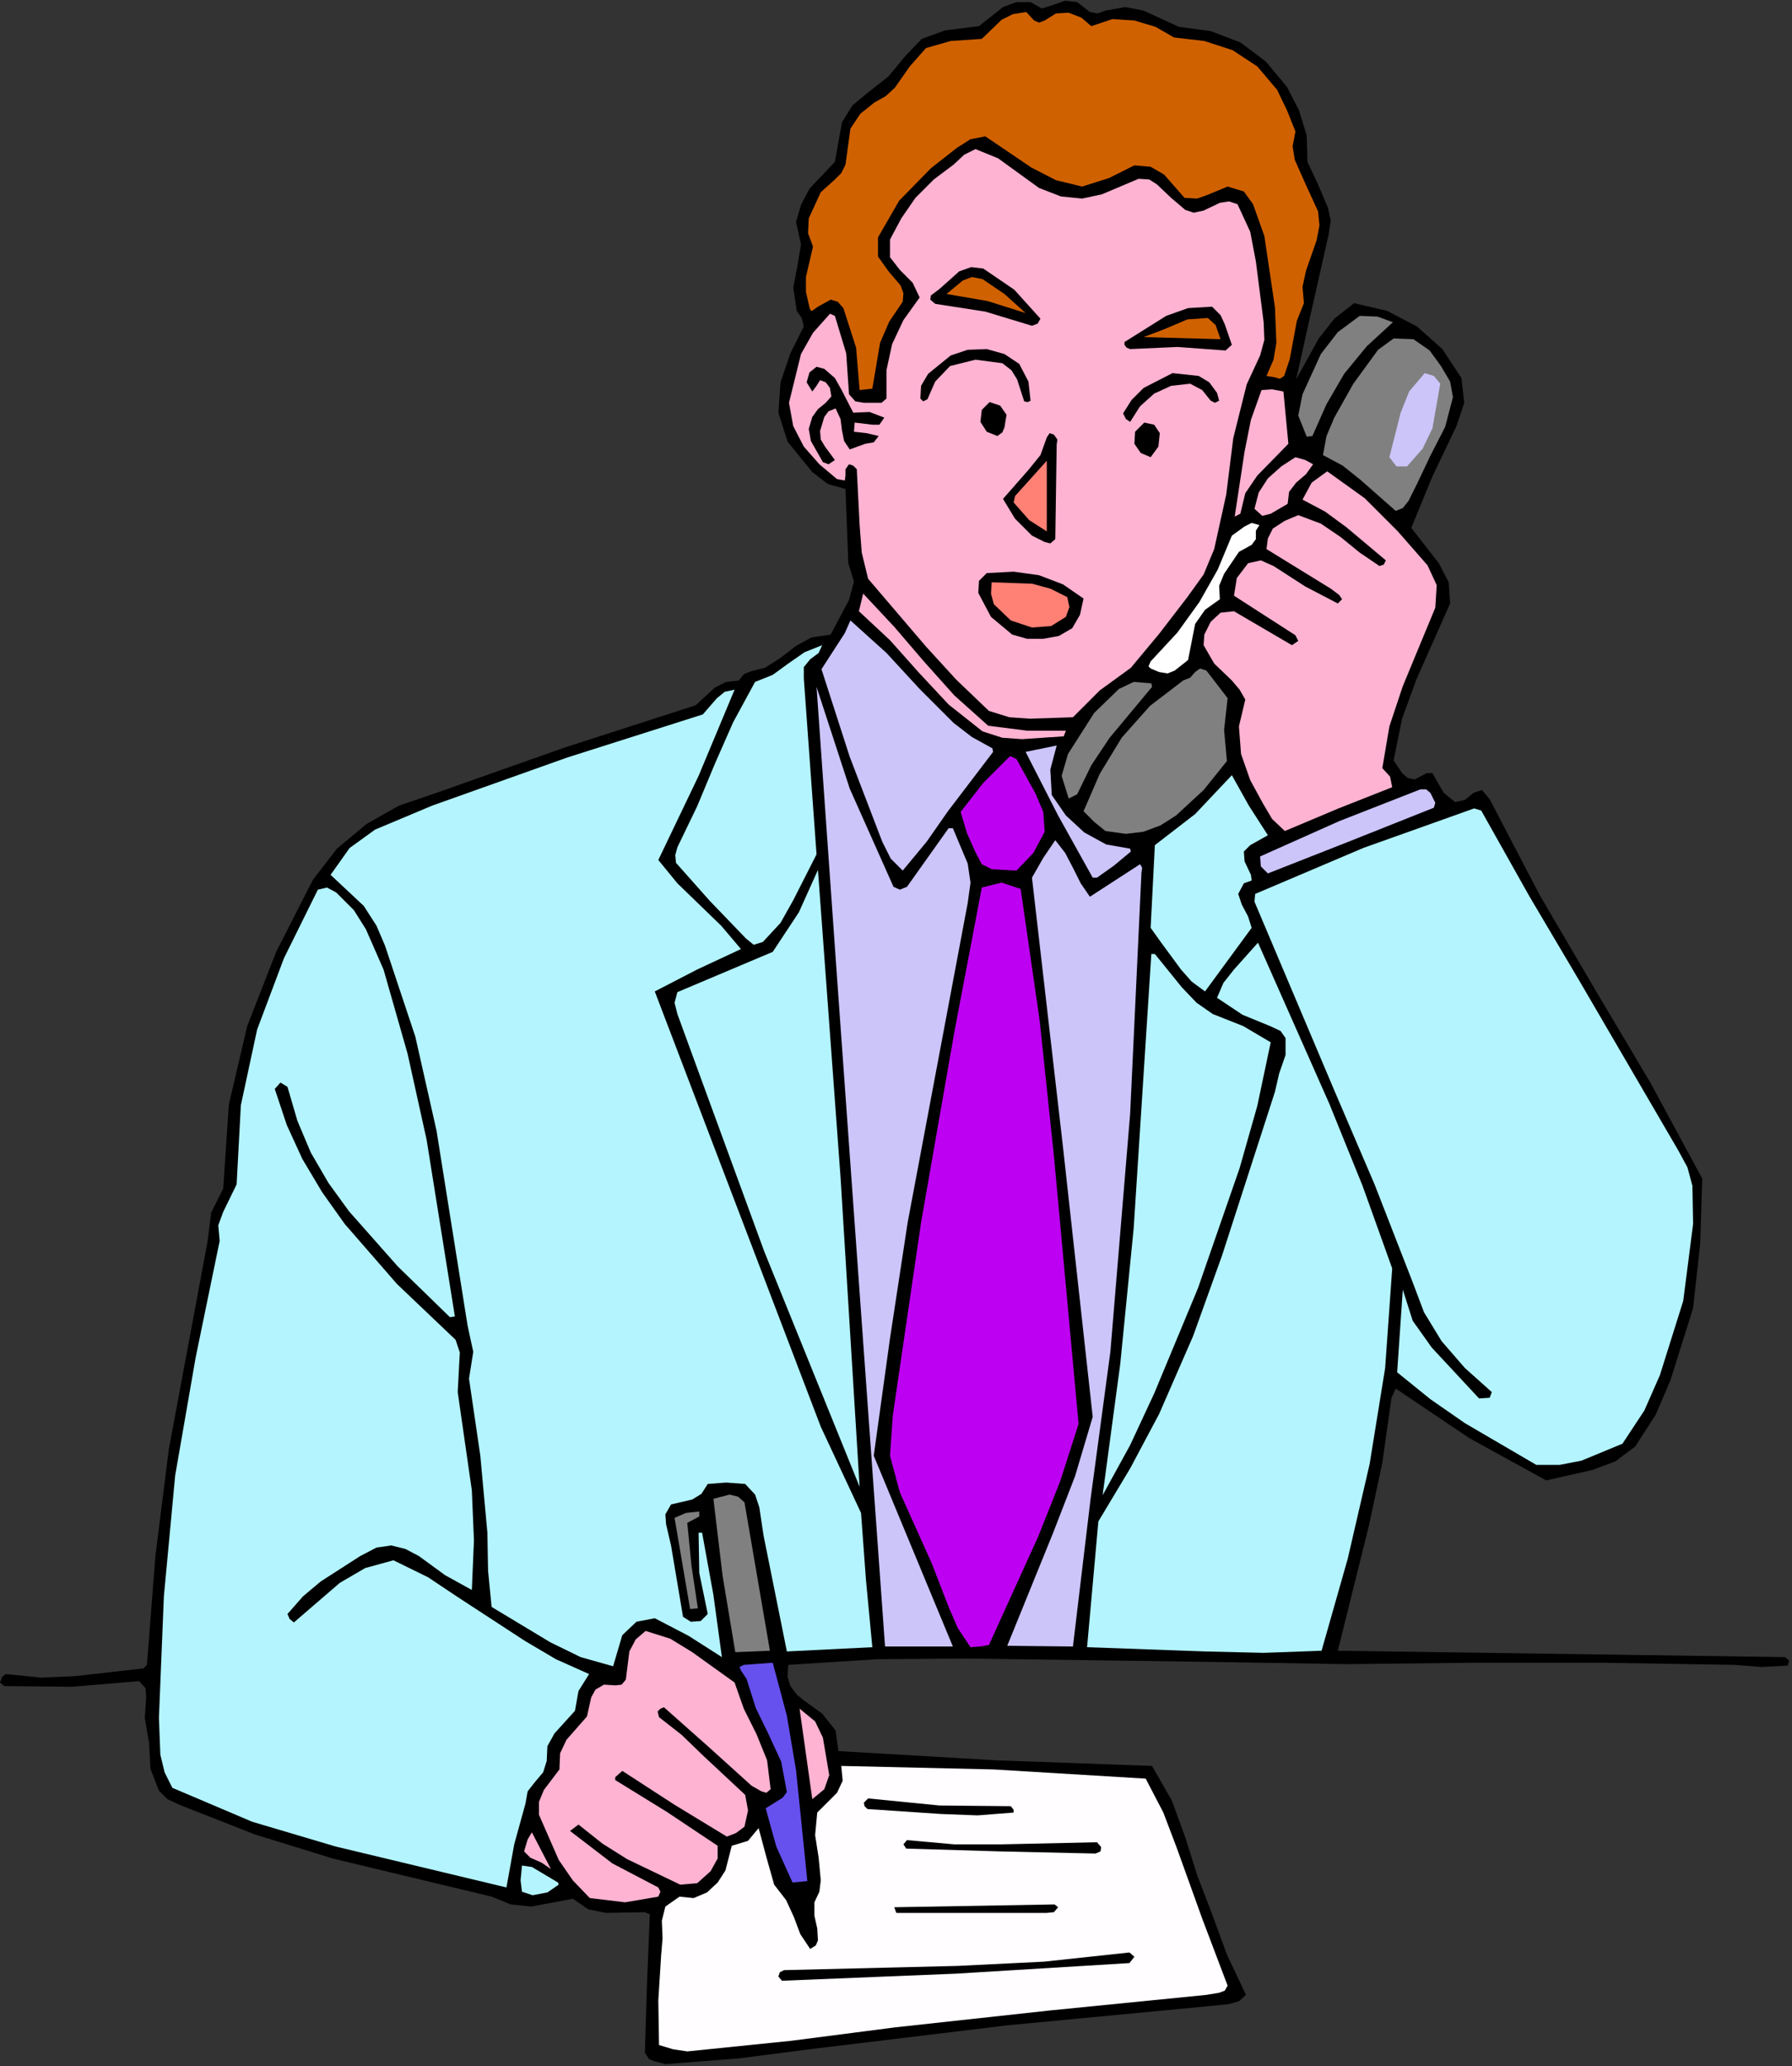 <?xml version="1.0" encoding="UTF-8" standalone="no"?>
<svg
   xmlns:dc="http://purl.org/dc/elements/1.1/"
   xmlns:cc="http://creativecommons.org/ns#"
   xmlns:rdf="http://www.w3.org/1999/02/22-rdf-syntax-ns#"
   xmlns:svg="http://www.w3.org/2000/svg"
   xmlns="http://www.w3.org/2000/svg"
   xmlns:sodipodi="http://sodipodi.sourceforge.net/DTD/sodipodi-0.dtd"
   xmlns:inkscape="http://www.inkscape.org/namespaces/inkscape"
   version="1.0"
   width="64.44mm"
   height="74.27mm"
   id="svg116"
   sodipodi:docname="JBIZ081.WMF">
  <rect width="100%" height="100%" fill="#333333" stroke="none"/>
  <sodipodi:namedview
     pagecolor="#ffffff"
     bordercolor="#666666"
     borderopacity="1"
     objecttolerance="10"
     gridtolerance="10"
     guidetolerance="10"
     inkscape:pageopacity="0"
     inkscape:pageshadow="2"
     inkscape:window-width="640"
     inkscape:window-height="480"
     id="namedview118" />
  <defs
     id="defs6">
    <clipPath
       clipPathUnits="userSpaceOnUse"
       id="clipWmfPath1">
      <path
         d="M 0,0 L 243.456,0 L 243.456,280.608 L 0,280.608 z"
         id="path2" />
    </clipPath>
    <pattern
       id="WMFhbasepattern"
       patternUnits="userSpaceOnUse"
       width="6"
       height="6"
       x="0"
       y="0" />
  </defs>
  <path
     style="fill:#000000;fill-rule:evenodd;fill-opacity:1;stroke:none;"
     clip-path="url(#clipWmfPath1)"
     d="  M 150.24,1.44   L 152.928,0.96   L 155.424,1.44   L 160.224,3.648   L 164.544,4.224   L 168.576,5.76   L 172.032,8.352   L 174.912,11.808   L 176.544,14.976   L 177.6,18.432   L 177.696,21.984   L 179.136,25.056   L 180.48,28.224   L 180.864,29.952   L 180.576,31.872   L 179.232,37.824   L 177.888,43.776   L 176.16,51.552   L 179.232,45.984   L 181.344,43.296   L 184.032,41.184   L 188.544,42.24   L 192.576,44.352   L 196.032,47.424   L 198.624,51.36   L 199.008,54.72   L 197.952,57.888   L 194.688,64.704   L 191.808,71.712   L 195.552,76.512   L 196.896,79.104   L 197.088,81.984   L 192.48,92.352   L 190.56,97.632   L 189.408,103.296   L 190.56,105.024   L 191.328,105.696   L 192.288,105.888   L 193.92,105.024   L 194.688,105.024   L 195.168,105.888   L 196.224,107.712   L 197.76,108.96   L 199.104,108.672   L 200.256,107.712   L 201.408,107.328   L 202.464,108.576   L 209.28,121.632   L 216.768,134.4   L 224.352,147.168   L 231.36,160.128   L 231.072,168.96   L 230.112,177.696   L 227.04,187.488   L 225.024,192.192   L 222.24,196.512   L 219.552,198.528   L 216.48,199.68   L 210.144,201.12   L 199.68,195.36   L 189.696,188.64   L 189.12,189.888   L 187.872,198.72   L 186.048,207.264   L 181.824,224.256   L 242.592,225.12   L 243.168,225.6   L 242.976,226.272   L 239.424,226.464   L 235.776,226.176   L 217.824,225.888   L 200.16,225.888   L 182.976,226.08   L 165.792,225.792   L 131.616,225.312   L 119.232,225.408   L 107.136,226.176   L 107.04,227.808   L 107.424,229.056   L 108.288,230.208   L 109.344,231.072   L 111.744,232.8   L 113.568,235.104   L 113.952,237.888   L 135.264,239.136   L 156.576,239.904   L 159.264,244.608   L 161.088,249.6   L 162.72,254.784   L 164.64,259.776   L 166.752,265.536   L 169.344,271.008   L 168.384,271.872   L 167.04,272.256   L 164.256,272.544   L 136.992,275.136   L 110.016,278.4   L 100.32,279.648   L 90.432,280.416   L 88.992,280.032   L 88.224,279.744   L 87.648,278.88   L 87.936,269.472   L 88.32,260.064   L 87.648,259.776   L 82.368,259.872   L 79.968,259.392   L 77.856,257.952   L 72.192,259.008   L 69.408,258.72   L 66.816,257.664   L 45.216,252.48   L 34.656,249.216   L 24.384,245.184   L 22.752,244.416   L 21.6,243.264   L 20.448,240.288   L 20.256,236.736   L 19.68,233.376   L 19.872,230.592   L 19.776,229.344   L 18.912,228.384   L 9.792,229.152   L 0.576,229.056   L 0,228.576   L 0.288,227.808   L 0.768,227.424   L 5.568,227.904   L 10.176,227.712   L 19.488,226.656   L 19.968,226.176   L 21.12,211.392   L 22.944,196.896   L 28.224,168.576   L 28.704,164.736   L 30.336,161.472   L 31.104,150.048   L 33.6,139.392   L 37.536,129.312   L 42.528,119.52   L 45.792,115.296   L 49.824,111.936   L 54.24,109.44   L 59.04,107.808   L 76.704,101.568   L 94.56,95.808   L 97.152,93.408   L 98.688,92.64   L 100.416,92.448   L 101.088,91.584   L 102.048,91.2   L 103.968,90.72   L 106.08,89.376   L 108.192,87.744   L 110.304,86.592   L 112.896,86.208   L 115.392,81.504   L 116.064,79.008   L 115.296,76.512   L 114.912,66.432   L 112.512,65.76   L 110.4,64.128   L 107.04,60   L 105.792,56.064   L 106.08,51.936   L 107.424,48   L 109.248,44.352   L 108.96,43.2   L 108.288,42.24   L 107.808,39.072   L 108.384,36.096   L 108.864,33.216   L 108.192,30.144   L 108.864,27.84   L 110.016,25.632   L 113.472,21.984   L 114.432,16.608   L 115.872,14.304   L 118.08,12.48   L 120.768,10.368   L 122.976,7.68   L 125.28,5.28   L 128.448,4.128   L 133.056,3.552   L 136.32,0.96   L 138.144,0.288   L 140.064,0.288   L 141.6,1.152   L 143.136,0.672   L 144.768,0.096   L 146.4,0.288   L 148.128,1.632   L 149.184,1.824   L 150.24,1.44  z "
     id="path8" />
  <path
     style="fill:#d06100;fill-rule:evenodd;fill-opacity:1;stroke:none;"
     clip-path="url(#clipWmfPath1)"
     d="  M 148.32,3.552   L 151.2,2.592   L 154.176,2.784   L 157.056,3.648   L 159.552,5.088   L 163.68,5.568   L 167.52,6.816   L 170.88,9.024   L 173.568,12.192   L 174.912,14.976   L 176.064,17.856   L 175.68,19.872   L 175.968,21.696   L 177.504,25.152   L 179.136,28.704   L 179.328,30.624   L 178.944,32.64   L 177.504,36.768   L 177.024,38.976   L 177.216,41.184   L 176.256,43.584   L 175.776,46.176   L 175.296,48.768   L 174.528,51.072   L 173.952,51.456   L 173.28,51.264   L 172.128,51.072   L 173.088,48.864   L 173.472,46.56   L 173.28,41.76   L 171.84,32.064   L 170.304,27.744   L 169.056,26.016   L 166.848,25.344   L 164.064,26.496   L 162.72,26.976   L 160.992,26.88   L 158.208,23.712   L 156.384,22.656   L 154.176,22.464   L 150.72,24.192   L 147.072,25.344   L 143.52,24.48   L 140.16,22.752   L 133.92,18.528   L 131.904,18.912   L 130.08,20.064   L 126.528,22.848   L 122.208,27.264   L 119.328,32.256   L 119.328,34.848   L 120.768,36.864   L 122.4,38.784   L 122.784,39.84   L 122.688,40.992   L 120.864,43.68   L 119.616,46.56   L 118.56,52.8   L 116.832,52.992   L 116.352,47.232   L 114.624,41.856   L 113.856,40.992   L 112.896,40.704   L 111.168,41.664   L 110.496,42.144   L 110.208,42.24   L 110.016,41.76   L 109.536,39.648   L 109.536,37.632   L 110.496,33.504   L 109.824,31.68   L 109.92,29.664   L 111.552,26.112   L 113.472,24.384   L 114.336,23.52   L 114.912,22.368   L 115.584,17.472   L 116.928,15.456   L 118.848,13.92   L 120.384,13.056   L 121.632,11.904   L 123.648,9.024   L 125.856,6.528   L 129.216,5.568   L 133.44,5.28   L 136.128,2.688   L 137.664,1.92   L 139.488,1.632   L 140.544,2.784   L 141.216,3.072   L 141.984,2.784   L 143.52,1.824   L 145.248,1.728   L 146.976,2.4   L 148.32,3.552  z "
     id="path10" />
  <path
     style="fill:#ffb3d2;fill-rule:evenodd;fill-opacity:1;stroke:none;"
     clip-path="url(#clipWmfPath1)"
     d="  M 144.192,26.688   L 147.072,26.976   L 149.76,26.4   L 154.752,24.288   L 156.192,24.384   L 157.248,25.056   L 159.168,26.88   L 161.088,28.512   L 162.24,28.896   L 163.584,28.608   L 165.792,27.552   L 167.04,27.36   L 168.192,27.744   L 169.92,31.488   L 170.688,35.52   L 171.744,43.776   L 171.84,46.176   L 171.264,48.288   L 169.44,52.224   L 167.616,59.52   L 166.656,67.2   L 165.024,74.592   L 163.584,78.048   L 161.376,81.12   L 157.536,86.112   L 153.696,90.72   L 149.472,93.792   L 145.824,97.44   L 139.968,97.632   L 137.184,97.44   L 134.4,96.576   L 129.984,92.352   L 125.856,87.84   L 117.984,78.624   L 117.12,75.072   L 116.832,71.328   L 116.448,63.744   L 115.968,63.264   L 115.392,63.072   L 114.912,63.744   L 114.912,64.608   L 114.816,65.28   L 113.76,65.088   L 111.36,63.072   L 109.248,60.672   L 107.808,57.888   L 107.232,54.72   L 108.864,48.096   L 110.496,45.216   L 112.8,42.624   L 113.472,42.912   L 115.008,48   L 115.392,53.568   L 116.256,54.528   L 117.408,54.72   L 119.808,54.72   L 120.48,54.144   L 120.48,50.304   L 121.248,46.752   L 122.784,43.488   L 124.992,40.416   L 124.032,38.4   L 122.304,36.672   L 120.96,34.944   L 120.96,32.544   L 122.496,29.664   L 124.416,26.88   L 126.912,24.384   L 129.6,22.368   L 131.04,21.024   L 132.576,20.256   L 135.648,21.504   L 138.432,23.52   L 141.216,25.536   L 144.192,26.688  z "
     id="path12" />
  <path
     style="fill:#000000;fill-rule:evenodd;fill-opacity:1;stroke:none;"
     clip-path="url(#clipWmfPath1)"
     d="  M 141.408,43.296   L 141.024,43.968   L 140.256,44.256   L 133.92,42.336   L 127.104,41.28   L 126.432,40.704   L 126.528,40.128   L 127.68,39.264   L 130.368,36.864   L 132,36.288   L 133.632,36.48   L 137.856,39.36   L 141.408,43.296  z "
     id="path14" />
  <path
     style="fill:#d06100;fill-rule:evenodd;fill-opacity:1;stroke:none;"
     clip-path="url(#clipWmfPath1)"
     d="  M 139.392,42.528   L 134.208,40.896   L 128.64,39.936   L 130.848,38.112   L 132.096,37.632   L 133.536,37.92   L 136.512,39.936   L 139.392,42.528  z "
     id="path16" />
  <path
     style="fill:#000000;fill-rule:evenodd;fill-opacity:1;stroke:none;"
     clip-path="url(#clipWmfPath1)"
     d="  M 167.424,46.848   L 166.56,47.616   L 160.032,47.136   L 153.6,47.424   L 153.12,47.232   L 152.832,46.848   L 152.832,46.464   L 158.496,42.912   L 161.472,41.856   L 164.736,41.664   L 165.888,42.816   L 166.464,44.064   L 167.424,46.848  z "
     id="path18" />
  <path
     style="fill:#808080;fill-rule:evenodd;fill-opacity:1;stroke:none;"
     clip-path="url(#clipWmfPath1)"
     d="  M 189.312,43.776   L 185.76,47.04   L 182.688,50.784   L 180.288,54.912   L 178.368,59.232   L 177.6,59.328   L 176.448,56.448   L 177.024,53.568   L 179.52,48.096   L 181.824,45.12   L 184.8,42.912   L 187.2,43.008   L 189.312,43.776  z "
     id="path20" />
  <path
     style="fill:#d06100;fill-rule:evenodd;fill-opacity:1;stroke:none;"
     clip-path="url(#clipWmfPath1)"
     d="  M 165.888,46.08   L 155.424,45.792   L 158.208,44.736   L 161.376,43.392   L 164.16,43.2   L 165.216,44.16   L 165.888,46.08  z "
     id="path22" />
  <path
     style="fill:#808080;fill-rule:evenodd;fill-opacity:1;stroke:none;"
     clip-path="url(#clipWmfPath1)"
     d="  M 195.84,49.728   L 197.088,51.84   L 197.472,53.952   L 196.416,57.984   L 194.4,61.92   L 192.576,65.76   L 191.424,68.064   L 190.656,69.024   L 189.696,69.408   L 184.896,65.184   L 182.496,63.264   L 179.808,61.824   L 180.288,59.232   L 181.344,56.736   L 183.936,52.128   L 187.296,47.52   L 189.408,45.984   L 192.096,46.08   L 194.304,47.616   L 195.84,49.728  z "
     id="path24" />
  <path
     style="fill:#000000;fill-rule:evenodd;fill-opacity:1;stroke:none;"
     clip-path="url(#clipWmfPath1)"
     d="  M 138.528,49.44   L 139.776,51.84   L 140.064,54.432   L 139.68,54.624   L 139.2,54.528   L 138.24,51.552   L 137.472,50.304   L 136.224,49.344   L 132.576,48.864   L 129.12,49.728   L 127.104,51.84   L 126.048,54.24   L 125.472,54.528   L 125.088,54.144   L 125.184,52.416   L 126.144,50.784   L 129.216,48.288   L 131.52,47.52   L 134.112,47.424   L 136.512,48.096   L 138.528,49.44  z "
     id="path26" />
  <path
     style="fill:#000000;fill-rule:evenodd;fill-opacity:1;stroke:none;"
     clip-path="url(#clipWmfPath1)"
     d="  M 115.968,56.064   L 118.176,55.968   L 120.192,56.736   L 119.52,57.696   L 118.56,57.696   L 116.16,57.408   L 116.064,58.656   L 117.792,58.848   L 119.424,59.232   L 118.752,60.096   L 117.6,60.288   L 115.488,61.056   L 114.72,59.904   L 114.432,58.464   L 114.24,56.928   L 113.568,55.488   L 112.608,55.872   L 112.032,56.64   L 111.456,58.56   L 111.552,59.712   L 112.128,60.672   L 113.472,62.496   L 112.608,63.072   L 111.84,62.784   L 110.208,59.904   L 109.92,58.272   L 110.4,56.64   L 111.168,55.584   L 112.224,54.72   L 112.992,53.856   L 112.8,52.704   L 112.224,51.936   L 111.456,51.648   L 110.976,52.416   L 110.4,53.184   L 109.632,51.936   L 110.016,50.592   L 110.976,49.824   L 112.032,50.112   L 113.472,51.36   L 114.336,52.896   L 115.968,56.064  z "
     id="path28" />
  <path
     style="fill:#000000;fill-rule:evenodd;fill-opacity:1;stroke:none;"
     clip-path="url(#clipWmfPath1)"
     d="  M 165.408,53.376   L 165.696,54.432   L 165.12,54.72   L 164.544,54.432   L 163.392,52.992   L 161.76,52.128   L 159.168,52.416   L 156.864,53.472   L 154.944,55.2   L 153.6,57.312   L 153.024,56.928   L 152.64,56.16   L 153.792,54.336   L 155.424,52.704   L 159.36,50.688   L 162.912,51.072   L 164.352,51.936   L 165.408,53.376  z "
     id="path30" />
  <path
     style="fill:#ccc5fa;fill-rule:evenodd;fill-opacity:1;stroke:none;"
     clip-path="url(#clipWmfPath1)"
     d="  M 195.744,52.128   L 194.688,58.176   L 193.344,60.96   L 191.232,63.36   L 189.792,63.36   L 188.832,62.112   L 190.368,56.064   L 191.52,53.184   L 193.632,50.688   L 194.88,51.072   L 195.744,52.128  z "
     id="path32" />
  <path
     style="fill:#ffb3d2;fill-rule:evenodd;fill-opacity:1;stroke:none;"
     clip-path="url(#clipWmfPath1)"
     d="  M 174.432,53.184   L 175.104,60.288   L 170.88,64.608   L 169.248,67.008   L 168.576,69.792   L 167.808,70.176   L 169.152,61.344   L 170.016,57.024   L 171.456,52.992   L 172.896,52.896   L 174.432,53.184  z "
     id="path34" />
  <path
     style="fill:#ccc5fa;fill-rule:evenodd;fill-opacity:1;stroke:none;"
     clip-path="url(#clipWmfPath1)"
     d="  M 194.304,53.76   L 193.248,58.08   L 192.288,60.096   L 190.944,61.824   L 190.368,61.344   L 191.808,57.024   L 193.728,52.8   L 194.304,53.088   L 194.304,53.76  z "
     id="path36" />
  <path
     style="fill:#000000;fill-rule:evenodd;fill-opacity:1;stroke:none;"
     clip-path="url(#clipWmfPath1)"
     d="  M 136.8,56.352   L 136.512,58.08   L 136.224,58.752   L 135.552,59.232   L 134.112,58.656   L 133.248,57.312   L 133.44,55.68   L 134.496,54.624   L 135.936,55.104   L 136.8,56.352  z "
     id="path38" />
  <path
     style="fill:#000000;fill-rule:evenodd;fill-opacity:1;stroke:none;"
     clip-path="url(#clipWmfPath1)"
     d="  M 157.632,58.848   L 157.44,60.672   L 156.384,62.112   L 155.04,61.536   L 154.176,60.288   L 154.272,58.656   L 155.52,57.408   L 156.864,57.696   L 157.632,58.848  z "
     id="path40" />
  <path
     style="fill:#000000;fill-rule:evenodd;fill-opacity:1;stroke:none;"
     clip-path="url(#clipWmfPath1)"
     d="  M 143.616,60.384   L 143.52,66.816   L 143.424,73.248   L 142.752,73.824   L 141.984,73.632   L 140.256,72.768   L 137.952,70.464   L 136.32,67.776   L 139.776,63.84   L 141.408,61.824   L 142.272,59.424   L 142.656,58.848   L 143.232,59.04   L 143.712,59.712   L 143.616,60.384  z "
     id="path42" />
  <path
     style="fill:#ffb3d2;fill-rule:evenodd;fill-opacity:1;stroke:none;"
     clip-path="url(#clipWmfPath1)"
     d="  M 178.464,63.072   L 177.504,64.416   L 176.16,65.568   L 175.2,66.816   L 175.008,68.448   L 172.704,69.792   L 171.552,70.08   L 170.496,69.12   L 171.072,66.912   L 172.32,64.992   L 174.144,63.36   L 176.064,62.112   L 177.408,62.496   L 178.464,63.072  z "
     id="path44" />
  <path
     style="fill:#ff8075;fill-rule:evenodd;fill-opacity:1;stroke:none;"
     clip-path="url(#clipWmfPath1)"
     d="  M 142.272,72.192   L 139.872,70.656   L 137.76,68.256   L 137.952,67.392   L 142.272,62.592   L 142.272,72.192  z "
     id="path46" />
  <path
     style="fill:#ffb3d2;fill-rule:evenodd;fill-opacity:1;stroke:none;"
     clip-path="url(#clipWmfPath1)"
     d="  M 189.984,72.192   L 194.016,76.8   L 195.264,79.488   L 195.072,82.56   L 190.656,93.216   L 188.832,98.688   L 187.872,104.352   L 188.928,105.504   L 189.216,106.944   L 181.92,109.824   L 174.624,112.896   L 172.896,111.264   L 171.648,109.152   L 169.92,105.984   L 168.672,102.432   L 168.384,98.688   L 169.248,95.04   L 168.48,93.696   L 167.424,92.448   L 165.024,90.144   L 163.584,87.648   L 163.68,86.208   L 164.544,84.48   L 165.888,83.232   L 167.712,83.04   L 171.648,85.344   L 175.584,87.648   L 176.448,87.072   L 176.064,86.304   L 167.712,80.928   L 168.096,78.528   L 169.632,76.512   L 171.36,76.128   L 173.088,76.896   L 177.408,79.68   L 181.824,81.984   L 182.4,81.408   L 182.016,80.832   L 180.864,79.968   L 172.128,74.592   L 172.32,73.152   L 172.992,71.808   L 174.624,70.752   L 176.448,69.984   L 179.52,71.136   L 182.208,72.96   L 184.8,75.072   L 187.488,76.896   L 188.064,76.704   L 188.352,76.128   L 182.976,71.616   L 180.096,69.504   L 177.024,67.872   L 178.272,65.568   L 180.384,64.032   L 185.472,67.68   L 189.984,72.192  z "
     id="path48" />
  <path
     style="fill:#ffffff;fill-rule:evenodd;fill-opacity:1;stroke:none;"
     clip-path="url(#clipWmfPath1)"
     d="  M 170.688,72.096   L 170.688,73.248   L 170.112,74.016   L 168.384,74.976   L 166.368,77.952   L 165.696,79.584   L 165.792,81.408   L 163.776,82.848   L 162.432,84.768   L 161.472,89.664   L 159.648,91.104   L 158.688,91.488   L 157.536,91.296   L 156.384,90.816   L 156.096,90.528   L 156.384,89.856   L 160.032,85.92   L 163.008,81.792   L 165.504,77.376   L 167.424,72.768   L 169.152,71.52   L 170.112,71.04   L 171.168,71.328   L 170.688,72.096  z "
     id="path50" />
  <path
     style="fill:#000000;fill-rule:evenodd;fill-opacity:1;stroke:none;"
     clip-path="url(#clipWmfPath1)"
     d="  M 147.264,81.312   L 146.784,83.52   L 145.728,85.344   L 143.904,86.4   L 141.792,86.784   L 139.584,86.784   L 137.568,86.208   L 134.688,83.808   L 132.96,80.544   L 133.056,78.912   L 134.112,77.856   L 137.76,77.664   L 141.216,78.144   L 144.48,79.392   L 147.264,81.312  z "
     id="path52" />
  <path
     style="fill:#ff8075;fill-rule:evenodd;fill-opacity:1;stroke:none;"
     clip-path="url(#clipWmfPath1)"
     d="  M 145.056,81.12   L 145.344,82.464   L 144.864,83.808   L 142.848,85.056   L 140.256,85.248   L 137.376,84.288   L 135.072,82.08   L 134.688,80.64   L 134.784,79.104   L 140.256,79.296   L 142.752,79.968   L 145.056,81.12  z "
     id="path54" />
  <path
     style="fill:#ffb3d2;fill-rule:evenodd;fill-opacity:1;stroke:none;"
     clip-path="url(#clipWmfPath1)"
     d="  M 134.304,98.592   L 139.584,99.264   L 144.864,99.264   L 144.576,100.032   L 138.912,100.416   L 136.224,100.224   L 133.536,99.36   L 128.928,95.712   L 124.896,91.392   L 120.96,86.976   L 116.736,83.04   L 117.312,80.64   L 121.536,85.152   L 125.568,89.856   L 129.696,94.464   L 134.304,98.592  z "
     id="path56" />
  <path
     style="fill:#ccc5fa;fill-rule:evenodd;fill-opacity:1;stroke:none;"
     clip-path="url(#clipWmfPath1)"
     d="  M 134.88,101.664   L 134.976,102.144   L 128.832,110.208   L 125.952,114.336   L 122.688,118.272   L 121.056,116.64   L 119.904,114.336   L 115.488,102.816   L 111.648,90.912   L 113.76,87.648   L 114.816,86.016   L 115.584,84.288   L 120.48,88.704   L 124.992,93.6   L 129.6,98.208   L 132.096,100.128   L 134.88,101.664  z "
     id="path58" />
  <path
     style="fill:#b3f4fe;fill-rule:evenodd;fill-opacity:1;stroke:none;"
     clip-path="url(#clipWmfPath1)"
     d="  M 109.248,92.16   L 110.976,116.064   L 107.808,122.304   L 106.08,125.376   L 103.68,127.968   L 102.432,128.352   L 101.376,127.488   L 96.48,122.4   L 91.872,117.216   L 91.776,116.16   L 92.064,115.104   L 94.752,109.536   L 97.152,103.776   L 99.648,98.112   L 102.624,92.64   L 105.024,91.68   L 107.136,90.144   L 109.344,88.608   L 111.744,87.648   L 111.264,88.704   L 110.112,89.568   L 109.248,90.624   L 109.248,92.16  z "
     id="path60" />
  <path
     style="fill:#808080;fill-rule:evenodd;fill-opacity:1;stroke:none;"
     clip-path="url(#clipWmfPath1)"
     d="  M 166.848,94.848   L 166.368,99.168   L 166.752,103.392   L 163.584,107.328   L 159.84,110.784   L 157.728,112.128   L 155.424,112.992   L 153.024,113.28   L 150.24,112.896   L 148.704,111.648   L 147.264,110.208   L 149.472,105.12   L 152.448,100.224   L 156.288,95.904   L 160.8,92.448   L 161.76,92.064   L 162.432,91.296   L 163.104,90.816   L 163.968,91.104   L 166.848,94.848  z "
     id="path62" />
  <path
     style="fill:#808080;fill-rule:evenodd;fill-opacity:1;stroke:none;"
     clip-path="url(#clipWmfPath1)"
     d="  M 156.576,93.312   L 150.816,100.224   L 148.32,103.968   L 146.4,107.904   L 145.248,108.48   L 144.288,105.408   L 145.152,102.432   L 148.704,96.864   L 152.064,93.6   L 154.08,92.64   L 156.48,92.832   L 156.576,93.312  z "
     id="path64" />
  <path
     style="fill:#ccc5fa;fill-rule:evenodd;fill-opacity:1;stroke:none;"
     clip-path="url(#clipWmfPath1)"
     d="  M 121.44,120.48   L 122.304,120.864   L 123.264,120.48   L 128.928,112.512   L 129.504,112.512   L 131.52,117.312   L 131.904,119.904   L 131.52,122.688   L 123.36,166.08   L 120.96,181.824   L 118.752,197.76   L 129.504,223.68   L 120.288,223.68   L 117.024,178.272   L 113.76,132.768   L 110.976,93.312   L 115.488,107.136   L 121.44,120.48  z "
     id="path66" />
  <path
     style="fill:#b3f4fe;fill-rule:evenodd;fill-opacity:1;stroke:none;"
     clip-path="url(#clipWmfPath1)"
     d="  M 99.84,93.696   L 94.944,105.408   L 89.472,116.832   L 92.064,120   L 95.04,122.88   L 98.016,125.76   L 100.704,128.928   L 94.752,131.712   L 88.992,134.688   L 111.552,193.824   L 117.024,205.536   L 117.696,214.656   L 118.56,223.776   L 106.944,224.352   L 103.776,208.608   L 103.2,204.768   L 102.624,203.04   L 101.28,201.6   L 98.688,201.408   L 96.192,201.6   L 95.328,202.944   L 94.08,203.712   L 91.2,204.384   L 90.432,205.728   L 90.528,207.072   L 91.2,209.952   L 92.832,219.648   L 93.888,220.32   L 95.232,220.224   L 96.192,219.264   L 95.04,213.696   L 94.944,208.224   L 95.424,208.224   L 96.96,216.672   L 98.112,225.12   L 93.6,222.24   L 88.992,219.84   L 86.496,220.32   L 84.576,222.144   L 83.328,226.368   L 78.912,225.12   L 74.784,223.104   L 66.816,218.304   L 66.336,213.408   L 66.24,208.224   L 65.28,197.76   L 63.744,187.296   L 64.32,183.648   L 63.552,180.096   L 59.328,153.6   L 56.448,140.832   L 52.32,128.448   L 51.168,125.76   L 49.44,123.072   L 44.928,118.848   L 47.52,115.2   L 50.976,112.704   L 58.752,109.44   L 77.088,102.912   L 95.52,97.056   L 97.44,94.848   L 98.496,93.984   L 99.84,93.696  z "
     id="path68" />
  <path
     style="fill:#ccc5fa;fill-rule:evenodd;fill-opacity:1;stroke:none;"
     clip-path="url(#clipWmfPath1)"
     d="  M 143.616,101.28   L 142.752,104.544   L 142.944,108   L 144.864,110.784   L 147.36,113.088   L 150.336,114.72   L 153.6,115.296   L 153.696,115.68   L 151.392,117.6   L 149.088,119.232   L 148.512,119.232   L 143.808,110.784   L 139.392,102.144   L 143.616,101.28  z "
     id="path70" />
  <path
     style="fill:#be00f2;fill-rule:evenodd;fill-opacity:1;stroke:none;"
     clip-path="url(#clipWmfPath1)"
     d="  M 138.144,103.104   L 140.736,107.808   L 141.792,110.304   L 141.984,112.992   L 140.448,115.872   L 138.144,118.272   L 134.784,118.08   L 133.44,117.408   L 132.576,115.776   L 131.424,113.184   L 130.56,110.304   L 133.632,106.368   L 137.28,102.72   L 138.144,103.104  z "
     id="path72" />
  <path
     style="fill:#b3f4fe;fill-rule:evenodd;fill-opacity:1;stroke:none;"
     clip-path="url(#clipWmfPath1)"
     d="  M 172.32,113.472   L 169.92,114.816   L 169.056,115.68   L 169.152,117.024   L 170.016,118.848   L 170.112,119.616   L 169.056,120   L 168.288,121.44   L 168.768,122.88   L 169.632,124.512   L 170.112,126.048   L 163.776,134.688   L 161.952,133.344   L 160.512,131.712   L 157.824,128.064   L 156.384,126.048   L 156.96,114.816   L 162.432,110.592   L 167.424,105.312   L 169.728,109.44   L 172.32,113.472  z "
     id="path74" />
  <path
     style="fill:#ccc5fa;fill-rule:evenodd;fill-opacity:1;stroke:none;"
     clip-path="url(#clipWmfPath1)"
     d="  M 195.072,109.056   L 194.88,109.728   L 183.552,114.24   L 172.32,118.656   L 171.36,117.696   L 171.264,116.352   L 182.016,111.552   L 193.056,107.232   L 193.824,107.232   L 194.4,107.712   L 195.072,109.056  z "
     id="path76" />
  <path
     style="fill:#b3f4fe;fill-rule:evenodd;fill-opacity:1;stroke:none;"
     clip-path="url(#clipWmfPath1)"
     d="  M 201.312,110.112   L 207.84,121.728   L 214.656,133.248   L 228.096,156.288   L 229.344,158.592   L 230.016,161.088   L 230.112,166.272   L 228.768,176.736   L 225.6,186.816   L 223.488,191.616   L 220.512,196.128   L 214.944,198.432   L 211.968,199.008   L 208.8,199.008   L 199.104,193.344   L 194.4,190.08   L 189.888,186.432   L 190.656,175.2   L 192,179.424   L 194.592,183.072   L 201.024,189.984   L 202.464,189.888   L 202.752,189.12   L 199.104,185.856   L 195.936,182.208   L 193.536,178.272   L 191.904,173.952   L 186.816,160.896   L 181.344,148.128   L 170.496,122.496   L 170.592,121.44   L 185.28,115.2   L 200.352,109.824   L 201.312,110.112  z "
     id="path78" />
  <path
     style="fill:#ccc5fa;fill-rule:evenodd;fill-opacity:1;stroke:none;"
     clip-path="url(#clipWmfPath1)"
     d="  M 148.128,121.824   L 154.944,117.408   L 155.232,117.888   L 155.136,118.56   L 153.6,151.296   L 150.912,183.648   L 148.224,203.616   L 145.824,223.68   L 136.896,223.584   L 143.136,208.224   L 146.112,200.544   L 148.512,192.48   L 144.48,155.904   L 140.256,119.232   L 141.792,116.544   L 143.424,114.144   L 144.768,115.872   L 145.824,117.888   L 146.88,120   L 148.128,121.824  z "
     id="path80" />
  <path
     style="fill:#b3f4fe;fill-rule:evenodd;fill-opacity:1;stroke:none;"
     clip-path="url(#clipWmfPath1)"
     d="  M 116.832,201.984   L 103.872,170.016   L 92.064,137.76   L 91.68,136.224   L 92.064,134.784   L 105.024,129.312   L 108.576,123.936   L 111.168,118.176   L 114.24,159.936   L 116.832,201.984  z "
     id="path82" />
  <path
     style="fill:#be00f2;fill-rule:evenodd;fill-opacity:1;stroke:none;"
     clip-path="url(#clipWmfPath1)"
     d="  M 138.72,120.768   L 141.312,138.72   L 143.232,156.96   L 146.592,193.44   L 144.096,201.216   L 141.12,208.704   L 134.4,223.488   L 133.152,223.68   L 131.904,223.776   L 130.176,221.184   L 128.928,218.304   L 126.624,212.352   L 122.304,202.752   L 120.96,197.76   L 121.344,192.288   L 125.184,166.08   L 129.696,140.256   L 133.44,120.576   L 136.128,119.904   L 138.72,120.768  z "
     id="path84" />
  <path
     style="fill:#b3f4fe;fill-rule:evenodd;fill-opacity:1;stroke:none;"
     clip-path="url(#clipWmfPath1)"
     d="  M 52.128,131.712   L 55.392,143.136   L 57.984,154.848   L 61.824,178.848   L 61.152,178.944   L 54.048,172.032   L 47.424,164.544   L 44.64,160.704   L 42.24,156.576   L 40.416,152.256   L 39.072,147.648   L 38.112,147.072   L 37.344,147.936   L 38.976,152.832   L 41.088,157.44   L 43.776,161.952   L 46.848,166.272   L 53.952,174.432   L 61.92,182.016   L 62.496,183.744   L 62.4,185.472   L 62.208,189.12   L 64.128,202.464   L 64.416,209.28   L 64.128,216   L 60.48,213.984   L 56.928,211.392   L 55.104,210.432   L 53.184,209.952   L 51.168,210.24   L 48.96,211.392   L 43.584,214.848   L 41.184,216.864   L 39.072,219.264   L 39.36,219.936   L 39.936,220.416   L 46.176,215.04   L 49.632,213.024   L 53.472,211.968   L 58.176,214.272   L 62.496,217.152   L 71.328,222.912   L 75.552,225.408   L 80.064,227.424   L 78.624,229.728   L 78.144,232.416   L 75.36,235.488   L 74.4,237.216   L 74.304,239.232   L 73.824,240.768   L 72.768,242.016   L 71.712,243.36   L 71.424,244.992   L 69.888,250.56   L 68.832,256.416   L 45.6,250.848   L 34.272,247.488   L 23.424,242.88   L 22.368,240.768   L 21.792,238.368   L 21.6,233.376   L 22.272,216.864   L 23.808,200.448   L 26.592,184.416   L 29.856,168.576   L 29.664,166.464   L 30.336,164.64   L 32.16,160.896   L 32.736,150.144   L 34.944,139.872   L 38.592,130.176   L 43.2,120.864   L 44.448,120.576   L 45.696,121.248   L 48.096,123.648   L 49.728,126.24   L 52.128,131.712  z "
     id="path86" />
  <path
     style="fill:#b3f4fe;fill-rule:evenodd;fill-opacity:1;stroke:none;"
     clip-path="url(#clipWmfPath1)"
     d="  M 189.216,172.32   L 188.256,185.856   L 186.144,198.912   L 183.168,211.776   L 179.616,224.256   L 171.744,224.544   L 163.776,224.352   L 147.744,223.776   L 149.28,206.688   L 153.6,199.488   L 157.536,192.096   L 162.144,181.536   L 166.08,170.592   L 173.28,148.32   L 173.856,145.824   L 174.72,143.328   L 174.72,141.024   L 174.048,140.064   L 172.608,139.392   L 168.864,137.856   L 165.408,135.552   L 166.272,133.536   L 167.712,131.712   L 170.976,128.064   L 180.672,149.952   L 185.184,161.088   L 189.216,172.32  z "
     id="path88" />
  <path
     style="fill:#b3f4fe;fill-rule:evenodd;fill-opacity:1;stroke:none;"
     clip-path="url(#clipWmfPath1)"
     d="  M 156.96,129.6   L 160.608,134.112   L 162.624,136.224   L 164.832,137.76   L 168.96,139.392   L 172.704,141.6   L 170.88,150.24   L 168.48,158.688   L 162.816,175.008   L 156.864,189.312   L 153.6,196.32   L 149.856,203.136   L 152.256,185.28   L 154.08,166.848   L 156.48,129.6   L 156.96,129.6  z "
     id="path90" />
  <path
     style="fill:#808080;fill-rule:evenodd;fill-opacity:1;stroke:none;"
     clip-path="url(#clipWmfPath1)"
     d="  M 101.184,204.096   L 104.64,224.256   L 99.936,224.448   L 98.208,214.08   L 96.96,203.616   L 99.168,203.04   L 100.32,203.328   L 101.184,204.096  z "
     id="path92" />
  <path
     style="fill:#808080;fill-rule:evenodd;fill-opacity:1;stroke:none;"
     clip-path="url(#clipWmfPath1)"
     d="  M 95.04,206.016   L 93.408,206.88   L 93.984,212.736   L 94.848,218.496   L 93.792,218.592   L 91.68,206.208   L 93.216,205.536   L 95.04,205.344   L 95.04,206.016  z "
     id="path94" />
  <path
     style="fill:#ffb3d2;fill-rule:evenodd;fill-opacity:1;stroke:none;"
     clip-path="url(#clipWmfPath1)"
     d="  M 99.84,228.576   L 101.088,232.128   L 102.816,235.584   L 104.256,239.136   L 104.736,243.072   L 104.16,243.552   L 103.488,243.36   L 102.144,242.592   L 96.192,237.216   L 90.24,231.936   L 89.76,232.128   L 89.376,232.512   L 89.568,233.28   L 92.64,235.68   L 95.52,238.464   L 101.28,243.84   L 101.664,245.952   L 101.184,248.16   L 100.032,249.024   L 98.784,249.504   L 91.68,245.184   L 84.576,240.576   L 83.616,241.44   L 83.616,241.824   L 90.624,246.144   L 97.536,250.752   L 97.536,252.48   L 96.576,254.208   L 94.752,255.84   L 92.448,256.032   L 85.248,252.576   L 81.888,250.464   L 78.624,247.872   L 77.472,248.736   L 83.232,253.152   L 89.472,256.416   L 89.76,256.992   L 89.472,257.664   L 84.96,258.432   L 80.16,257.856   L 77.856,255.456   L 75.936,252.672   L 73.248,246.528   L 73.248,244.8   L 73.92,243.168   L 76.032,240.384   L 76.128,238.176   L 76.992,236.352   L 79.776,233.184   L 80.352,230.592   L 80.928,229.536   L 82.08,228.864   L 83.712,228.96   L 84.48,228.864   L 85.056,228.192   L 85.536,224.352   L 86.4,222.72   L 87.744,221.568   L 91.104,222.624   L 94.08,224.448   L 99.84,228.576  z "
     id="path96" />
  <path
     style="fill:#6651ef;fill-rule:evenodd;fill-opacity:1;stroke:none;"
     clip-path="url(#clipWmfPath1)"
     d="  M 105.024,225.888   L 106.944,233.088   L 108.192,240.48   L 109.728,255.552   L 107.712,255.744   L 105.504,250.848   L 104.064,245.664   L 105.6,244.704   L 106.368,244.224   L 106.944,243.456   L 106.176,239.328   L 104.448,235.584   L 102.72,232.032   L 101.472,228.096   L 100.704,226.944   L 100.512,226.464   L 101.088,226.176   L 105.024,225.888  z "
     id="path98" />
  <path
     style="fill:#ffb3d2;fill-rule:evenodd;fill-opacity:1;stroke:none;"
     clip-path="url(#clipWmfPath1)"
     d="  M 112.704,241.152   L 112.032,243.072   L 110.4,244.416   L 108.672,232.128   L 110.784,233.856   L 111.84,236.064   L 112.704,241.152  z "
     id="path100" />
  <path
     style="fill:#fffdff;fill-rule:evenodd;fill-opacity:1;stroke:none;"
     clip-path="url(#clipWmfPath1)"
     d="  M 155.712,241.632   L 158.112,246.24   L 159.936,251.04   L 163.392,260.64   L 166.848,269.76   L 166.464,270.432   L 165.696,270.72   L 163.968,271.008   L 142.752,273.12   L 121.632,275.424   L 107.52,277.248   L 93.408,278.688   L 91.488,278.4   L 89.568,277.824   L 89.472,271.776   L 89.856,265.632   L 90.048,263.328   L 89.952,260.928   L 90.432,259.008   L 92.352,257.664   L 94.272,257.856   L 96.096,257.088   L 97.536,255.744   L 98.592,254.112   L 99.456,250.752   L 101.664,250.08   L 103.104,248.352   L 104.16,252.288   L 105.216,256.032   L 106.848,258.144   L 107.904,260.448   L 108.768,262.752   L 110.112,264.768   L 110.88,264.288   L 111.168,263.616   L 111.072,261.984   L 110.688,260.256   L 110.688,258.432   L 111.36,256.992   L 111.552,255.456   L 111.264,252.384   L 110.784,249.312   L 111.072,246.24   L 113.76,243.552   L 114.528,241.92   L 114.336,239.904   L 135.072,240.384   L 155.712,241.632  z "
     id="path102" />
  <path
     style="fill:#000000;fill-rule:evenodd;fill-opacity:1;stroke:none;"
     clip-path="url(#clipWmfPath1)"
     d="  M 137.376,245.376   L 137.76,245.856   L 137.76,246.24   L 132.864,246.624   L 127.872,246.432   L 117.888,245.76   L 117.504,245.376   L 117.408,244.896   L 117.984,244.32   L 127.68,245.28   L 137.376,245.376  z "
     id="path104" />
  <path
     style="fill:#ffb3d2;fill-rule:evenodd;fill-opacity:1;stroke:none;"
     clip-path="url(#clipWmfPath1)"
     d="  M 74.88,253.92   L 73.632,253.056   L 72.096,252.384   L 71.232,251.52   L 71.712,249.888   L 72.288,248.928   L 74.88,253.92  z "
     id="path106" />
  <path
     style="fill:#000000;fill-rule:evenodd;fill-opacity:1;stroke:none;"
     clip-path="url(#clipWmfPath1)"
     d="  M 149.088,250.272   L 149.664,250.944   L 149.568,251.52   L 148.896,251.808   L 136.032,251.52   L 123.168,251.136   L 122.784,250.56   L 123.264,249.984   L 129.696,250.56   L 136.128,250.56   L 149.088,250.272  z "
     id="path108" />
  <path
     style="fill:#b3f4fe;fill-rule:evenodd;fill-opacity:1;stroke:none;"
     clip-path="url(#clipWmfPath1)"
     d="  M 75.936,256.032   L 74.4,257.088   L 72.384,257.472   L 70.944,256.992   L 70.752,255.456   L 70.944,253.44   L 72.288,253.632   L 75.84,255.744   L 75.936,256.032  z "
     id="path110" />
  <path
     style="fill:#000000;fill-rule:evenodd;fill-opacity:1;stroke:none;"
     clip-path="url(#clipWmfPath1)"
     d="  M 143.808,259.104   L 143.232,259.776   L 142.272,259.872   L 121.824,259.872   L 121.536,259.104   L 143.328,258.72   L 143.808,259.104  z "
     id="path112" />
  <path
     style="fill:#000000;fill-rule:evenodd;fill-opacity:1;stroke:none;"
     clip-path="url(#clipWmfPath1)"
     d="  M 154.176,265.824   L 153.504,266.688   L 129.888,268.128   L 106.272,269.088   L 105.792,268.512   L 105.984,267.936   L 106.56,267.648   L 130.176,267.072   L 141.888,266.496   L 153.504,265.248   L 154.176,265.824  z "
     id="path114" />
</svg>
